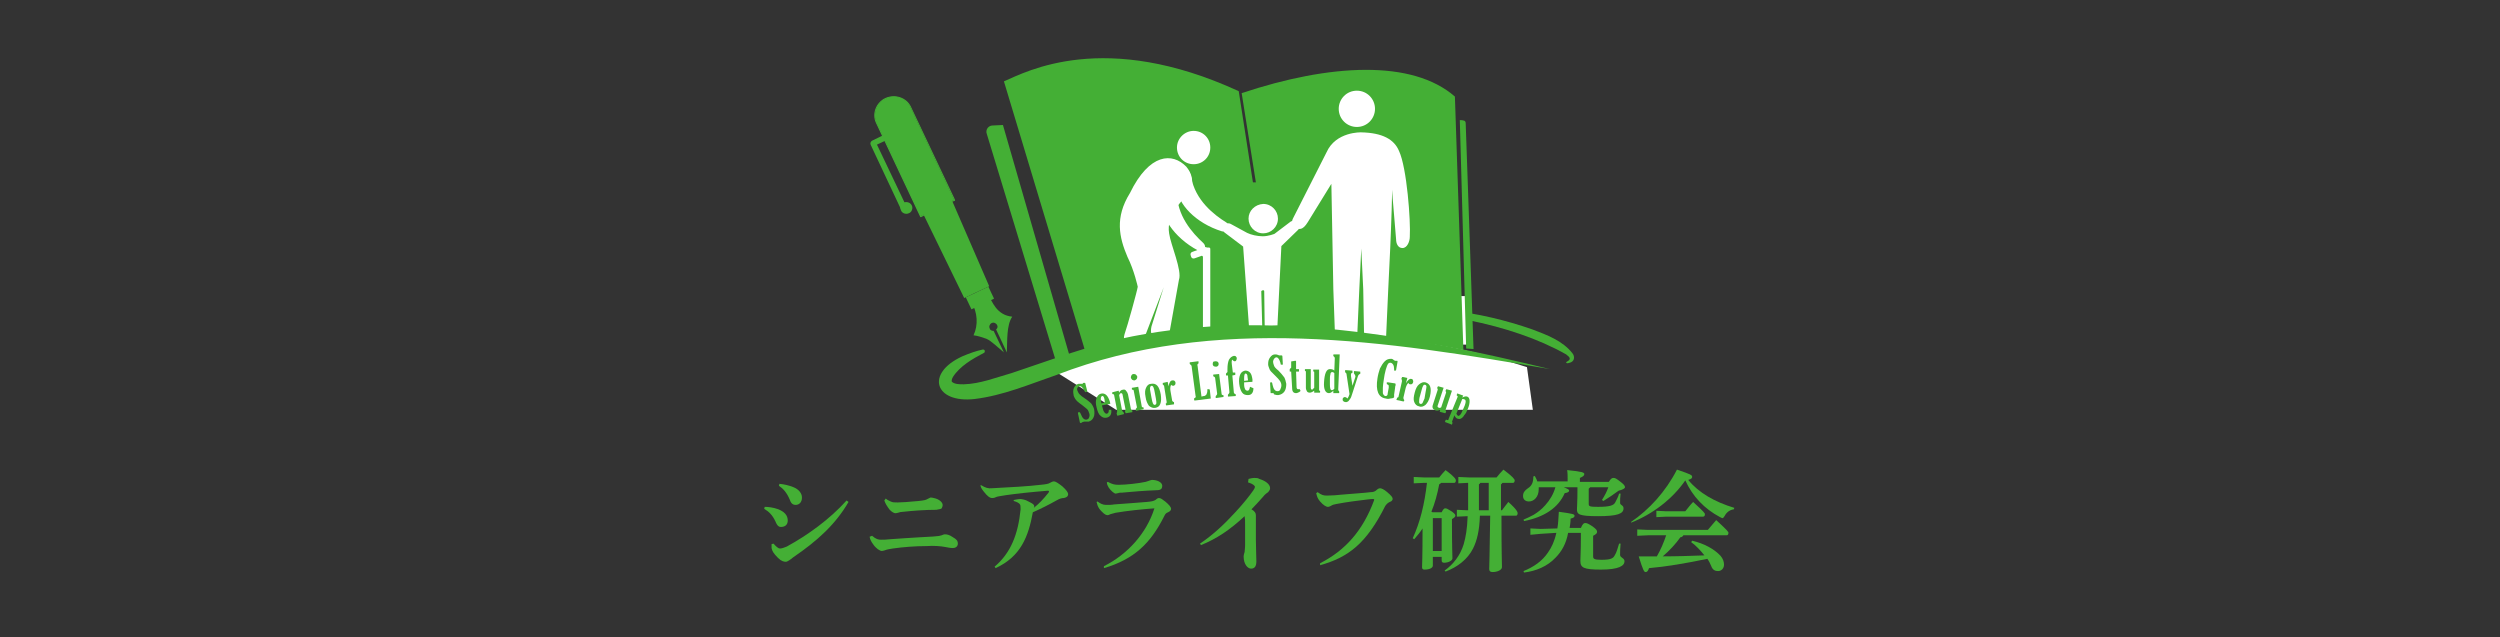 <?xml version="1.0" encoding="utf-8"?>
<!-- Generator: Adobe Illustrator 25.4.1, SVG Export Plug-In . SVG Version: 6.00 Build 0)  -->
<svg version="1.1" id="レイヤー_1" xmlns="http://www.w3.org/2000/svg" xmlns:xlink="http://www.w3.org/1999/xlink" x="0px"
	 y="0px" viewBox="0 0 510 130" style="enable-background:new 0 0 510 130;" xml:space="preserve">
<rect x="0" y="0" width="510" height="130" fill="#333333" stroke="none"/>
<style type="text/css">
	.st0{fill:#44AF35;}
	.st1{fill:#FFFFFF;}
</style>
<g>
	<path class="st0" d="M278.4,63.8c11.4-2,23.3-0.4,34.2,3.4c2.9,1.1,6.2,2.3,8.2,4.9c0.4,0.5,0.5,1.4-0.3,1.8
		c-0.3,0.1-0.5,0.2-0.8,0.2c-0.1,0-0.2-0.1-0.2-0.1c0-0.1,0-0.1,0.1-0.2c1-0.5,0.7-0.9-0.1-1.5C308.2,65.9,291.2,62.9,278.4,63.8"/>
	<rect x="295.7" y="60.4" class="st1" width="3.8" height="9.9"/>
	<path class="st0" d="M253.3,19l8.2,51.5l37.1,3c-0.2-5.6-1.8-53.8-1.8-53.8C288.1,12.1,271.3,13,253.3,19"/>
	<path class="st0" d="M252.7,18.6c-27.4-12.6-43.3-4-47.9-2l17.5,58.1l38.5-4.1L252.7,18.6z"/>
	<path class="st0" d="M204.6,25.5l14.4,49.9l-2.8,0.9l-14.9-49c-0.3-0.8,0.3-1.7,1.2-1.7L204.6,25.5z"/>
	<rect x="250.3" y="37.2" class="st0" width="16.4" height="31"/>
	<path class="st1" d="M254.7,44.6c0,1.6,1.3,3,3,3c1.6,0,3-1.3,3-3c0-1.6-1.3-3-3-3C256,41.7,254.7,43,254.7,44.6"/>
	<path class="st1" d="M257.9,59.4l0.1,7.2l2.6-0.2l0.8-16.2l3.4-3.3c0.4-0.4,0.5-1.1,0-1.6c-0.4-0.4-1-0.4-1.5-0.1l-3.3,2.5
		c0,0-1.2,0.5-2.4,0.5c-1.1,0-2.4-0.3-3.2-0.7l-3.3-1.8c-0.5-0.3-1.1-0.1-1.4,0.3c-0.4,0.5-0.3,1.2,0.2,1.5l3.7,2.8l1.2,16.4h2.7
		l-0.2-7.3C257.4,59.2,257.9,59.1,257.9,59.4"/>
	<path class="st1" d="M242,34c-2.8-2.9-7.5-2.8-11.5,5.4c-3.1,5-2.2,9-0.5,13c1.4,2.8,2.1,6.1,2.1,6.1c-0.1,0.8-2.1,8-2.7,9.7
		c-0.4,1.3,0.2,2.4,1.7,2.4c1,0,2.1-1,2.4-1.8l3.9-10.2l-2.5,8c-0.3,1.3,0,2.5,1.5,2.5h0.4c1,0,1.5-0.5,1.8-1.4l1.9-10.6
		c0.7-1.9-1.7-7.2-2-9.5c-0.6-3.7,2.5-6.5,3.6-7.7C243,39.2,244.1,36.5,242,34"/>
	<path class="st1" d="M243,36.1c0.8,4.7,4.6,7.7,7.2,9.3c0.3,0.2,0.5,0.6,0.4,1c-0.1,0.6-0.7,0.9-1.3,0.8c-5.5-1.7-9-5.7-9.1-8.6
		C239.8,34.2,242.2,32.9,243,36.1"/>
	<path class="st1" d="M240.1,39.1c-0.1,4.8,3.1,8.4,5.4,10.5c0.3,0.3,0.4,0.7,0.3,1c-0.2,0.6-0.9,0.8-1.4,0.5
		c-5.1-2.7-7.8-7.3-7.4-10.1C237.3,36.7,239.9,35.9,240.1,39.1"/>
	<path class="st1" d="M240.1,30.1c0,1.9,1.5,3.4,3.4,3.4c1.9,0,3.4-1.5,3.4-3.4c0-1.9-1.5-3.4-3.4-3.4
		C241.7,26.7,240.1,28.2,240.1,30.1"/>
	<path class="st1" d="M245.9,50.4l-2.7,1c-0.3,0.1-0.4,0.4-0.3,0.7l0.1,0.3c0.1,0.3,0.4,0.4,0.7,0.3l1.4-0.5
		c0.1-0.1,0.3,0.1,0.3,0.2v15.4c0,0.3,0.3,0.6,0.6,0.6h0.3c0.3,0,0.6-0.3,0.6-0.6V50.8c0-0.2-0.1-0.3-0.3-0.3l-0.4,0
		C246.1,50.4,246,50.4,245.9,50.4"/>
	<path class="st1" d="M280.5,22.2c0,2-1.6,3.7-3.7,3.7c-2,0-3.7-1.6-3.7-3.7c0-2,1.6-3.7,3.7-3.7C278.9,18.5,280.5,20.2,280.5,22.2"
		/>
	<path class="st1" d="M287.6,48.3c0,0.9-0.5,2.3-1.5,2.3c-0.9,0-1.3-0.9-1.3-1.8l-0.7-8.4l-0.1-1.7c-0.1,5.5-0.4,12-0.4,12l-0.4,8.3
		l-0.5,11.1c0,1.2-1,2.2-2.2,2.2s-2.2-1-2.2-2.2L278.1,59l-0.4-8.3l-0.4,8.3l-0.5,11.1c0,1.2-1,2.2-2.2,2.2s-2.2-1-2.2-2.2L272,59
		c0,0-0.3-15.7-0.4-21.5l-4.8,7.8c-1.1,1.8-1.8,1.4-2.3,1.3c-0.9-0.2-1.1-1-0.8-1.9l6.9-13.6c1.9-4.3,7.1-4.1,7.1-4.1
		c4.3,0.1,6.7,1.4,7.7,3.8C287,34.2,287.8,45.1,287.6,48.3"/>
	<path class="st1" d="M311.5,74.9c-36.9-12.2-78.4-4.9-98.1-0.3l14.3,9h85L311.5,74.9z"/>
	<path class="st0" d="M201.6,60.1l-3.4,1.6c1.2,2,1.4,4.6,0.4,6.7c0.9,0.1,1.7,0.4,2.6,0.7c1,0.4,2.5,1.9,3.6,2.8l-2.1-4.4
		c-0.3,0-0.7-0.1-0.8-0.5c-0.2-0.4,0-0.9,0.4-1.1c0.4-0.2,0.9,0,1.1,0.4c0.2,0.3,0.1,0.7-0.2,0.9l2.2,4.7c0.1-2.2-0.1-5.6,1.1-7.3
		C203.3,64.3,202.4,61.5,201.6,60.1"/>
	
		<rect x="197.4" y="59.4" transform="matrix(0.904 -0.427 0.427 0.904 -6.793 91.253)" class="st0" width="5.1" height="2.7"/>
	<path class="st0" d="M184.6,43c-0.3,0.1-0.6,0-0.8-0.3l-6.2-13.2c-0.1-0.3,0-0.6,0.3-0.8l3.5-1.7c0.3-0.1,0.6,0,0.8,0.3
		c0.1,0.3,0,0.6-0.3,0.8l-3,1.4l6,12.6C185,42.5,184.9,42.8,184.6,43"/>
	<path class="st0" d="M192.9,37.9l8.9,20.5c-0.3,0.1-5.1,2.4-5.1,2.4L187,40.9C188,39.9,191.5,38.2,192.9,37.9"/>
	<path class="st0" d="M194.7,40.9l-9-19.1c-0.9-1.8-3.1-2.6-5-1.7c-1.9,0.9-2.7,3.1-1.9,4.9l9,19.1
		C187.8,44.1,194.9,40.4,194.7,40.9"/>
	<path class="st0" d="M194.8,41C194.7,41,194.7,41,194.8,41c-0.1,0-0.1,0-0.1,0c-0.6,0.1-4.4,2-6.8,3.3c0,0-0.1,0-0.1,0
		c0,0-0.1,0-0.1-0.1l-9-19.1c-0.9-1.9,0-4.2,1.9-5.1c2-0.9,4.3-0.1,5.2,1.7l9,19c0,0,0,0,0,0C194.8,40.8,194.8,40.9,194.8,41
		C194.8,41,194.8,41,194.8,41 M180.7,20.2c-1.8,0.9-2.7,3-1.8,4.8l9,19c4.7-2.5,6.2-3.1,6.7-3.2l-8.9-18.9
		C184.7,20.1,182.6,19.3,180.7,20.2"/>
	<path class="st0" d="M186,41.9c0.3,0.6,0,1.4-0.6,1.6c-0.6,0.3-1.4,0-1.6-0.6c-0.3-0.6,0-1.4,0.6-1.6C185,41.1,185.7,41.3,186,41.9
		"/>
	<path class="st0" d="M316.2,75.3c-33.2-5.7-68.4-11.3-100.7,1.2c-5.5,1.9-10.9,4.2-16.7,4.9c-8.1,0.9-10.1-5.2-2.5-8.7
		c1.4-0.6,2.8-1.1,4.2-1.4c0.2,0,0.4,0.1,0.4,0.3c0,0.2,0,0.3-0.2,0.4c-2.3,1.2-4.9,2.7-6.3,4.9c-0.3,0.5-0.3,0.9-0.2,1
		c0.6,0.5,1.5,0.5,2.4,0.5c3.4-0.1,6.6-1.4,9.8-2.3c8.1-2.7,16.2-5.8,24.7-7.5C259.2,63.1,288.7,68.6,316.2,75.3"/>
	<path class="st0" d="M297.8,24.5l1.3,46.6l1.5,0.1l-1.6-46.1c0-0.3-0.2-0.5-0.4-0.5C298.4,24.5,297.8,24.5,297.8,24.5"/>
	<path class="st0" d="M220.7,86.2l-0.2,0.1c-0.1,0-0.1,0-0.2-0.1l-0.4-1.9c0-0.1,0-0.2,0.1-0.2l0.2,0c0.1,0,0.1,0,0.1,0
		c0,0,0.1,0.2,0.2,0.4c0.3,0.8,0.7,1.2,1.2,1.1c0.3-0.1,0.4-0.2,0.5-0.5c0.1-0.3,0.1-0.5,0-0.8c-0.1-0.3-0.2-0.6-0.4-0.8
		c-0.2-0.2-0.6-0.5-1.1-0.9c-0.4-0.3-0.7-0.5-0.9-0.7c-0.2-0.2-0.4-0.4-0.5-0.6c-0.1-0.2-0.3-0.5-0.3-0.8c-0.1-0.5-0.1-1,0.1-1.4
		c0.2-0.4,0.5-0.7,0.9-0.8c0.2,0,0.4,0,0.6,0c0.1,0,0.2,0,0.2,0c0,0,0.1,0,0.1-0.1c0,0,0.1-0.1,0.1-0.1l0.2,0c0.1,0,0.2,0,0.2,0.1
		l0.4,1.6c0,0.1,0,0.1-0.1,0.1l-0.2,0.1c-0.1,0-0.1,0-0.1,0c0,0-0.1-0.1-0.2-0.3c-0.3-0.7-0.7-1-1-0.9c-0.2,0-0.3,0.2-0.4,0.3
		c-0.1,0.2-0.1,0.4,0,0.6c0.1,0.2,0.2,0.5,0.4,0.7c0.2,0.2,0.5,0.5,1,0.8c0.6,0.4,1.1,0.8,1.4,1.1c0.3,0.4,0.5,0.8,0.6,1.2
		c0.1,0.6,0.1,1.2-0.1,1.6c-0.2,0.5-0.6,0.8-1,0.9c-0.2,0-0.4,0-0.7,0c-0.1,0-0.2,0-0.2,0C220.8,86.1,220.8,86.1,220.7,86.2
		C220.7,86.2,220.7,86.2,220.7,86.2"/>
	<path class="st0" d="M226.7,83.6c0.1,0.9-0.2,1.4-0.9,1.6c-0.5,0.1-0.9,0-1.3-0.4c-0.4-0.3-0.6-0.9-0.8-1.7c-0.2-0.8-0.2-1.4,0-1.9
		c0.2-0.5,0.5-0.8,0.9-0.9c0.4-0.1,0.8,0,1.1,0.3c0.3,0.3,0.5,0.7,0.7,1.3l0.1,0.4c0,0.1,0,0.1-0.1,0.1l-1.6,0.3l0.1,0.4
		c0.1,0.4,0.2,0.8,0.4,1c0.1,0.2,0.3,0.3,0.5,0.3c0.3-0.1,0.4-0.3,0.4-0.8L226.7,83.6z M225.4,82.1l-0.1-0.7
		c-0.1-0.5-0.3-0.7-0.5-0.6c-0.2,0.1-0.3,0.4-0.2,1l0.1,0.5L225.4,82.1z"/>
	<path class="st0" d="M227.9,83.8l-0.6-3.1c0-0.2-0.1-0.3-0.3-0.3c-0.1,0-0.1-0.1-0.1-0.1l0-0.2c0-0.1,0-0.1,0.1-0.1l1.2-0.3
		l0.1,0.4c0.2-0.4,0.5-0.6,0.8-0.6c0.2-0.1,0.5,0,0.6,0.2c0.2,0.2,0.3,0.4,0.4,0.7l0.6,3c0,0.1,0.1,0.2,0.2,0.3
		c0.1,0,0.1,0.1,0.1,0.1l0,0.2c0,0.1,0,0.1-0.1,0.1l-1.2,0.2c-0.1,0-0.1,0-0.1-0.1l-0.1-0.3c0,0,0-0.1,0-0.1
		c0.1-0.1,0.1-0.2,0.1-0.3l-0.6-3c0-0.2-0.2-0.3-0.3-0.3c-0.2,0-0.3,0.2-0.4,0.4l0.6,3.1c0,0.1,0.1,0.2,0.2,0.3c0,0,0.1,0.1,0.1,0.1
		l0.1,0.3c0,0,0,0.1-0.1,0.1l-1.2,0.3c-0.1,0-0.1,0-0.1-0.1l-0.1-0.3c0,0,0-0.1,0-0.1C227.9,84.1,227.9,83.9,227.9,83.8"/>
	<path class="st0" d="M231.2,76.3c0.2,0,0.3,0,0.5,0.1c0.1,0.1,0.2,0.2,0.3,0.4c0,0.2,0,0.3-0.1,0.5c-0.1,0.1-0.2,0.2-0.4,0.3
		c-0.2,0-0.3,0-0.5-0.1c-0.1-0.1-0.2-0.2-0.3-0.4c0-0.2,0-0.3,0.1-0.5C230.9,76.4,231.1,76.3,231.2,76.3 M232.2,78.9l0.7,3.9
		c0,0.2,0.1,0.3,0.3,0.3c0.1,0,0.1,0.1,0.1,0.1l0,0.2c0,0.1,0,0.1-0.1,0.1l-1.4,0.3c-0.1,0-0.1,0-0.1-0.1l0-0.2c0-0.1,0-0.1,0.1-0.2
		c0.1-0.1,0.2-0.2,0.1-0.4l-0.6-3.1c0-0.2-0.1-0.3-0.3-0.3c-0.1,0-0.1-0.1-0.1-0.1l0-0.2c0-0.1,0-0.1,0.1-0.1L232.2,78.9z"/>
	<path class="st0" d="M234.8,78.3c1.1-0.2,1.7,0.5,2,2.2c0.1,0.8,0.1,1.4-0.1,1.9c-0.2,0.5-0.5,0.7-1,0.8c-0.5,0.1-0.9-0.1-1.3-0.4
		c-0.3-0.4-0.6-1-0.7-1.8c-0.2-0.9-0.1-1.5,0.1-1.9C234,78.6,234.4,78.3,234.8,78.3 M235.6,80.2c-0.1-0.6-0.2-1-0.3-1.2
		c-0.1-0.2-0.2-0.3-0.4-0.3c-0.3,0.1-0.4,0.5-0.2,1.3l0.2,1.1c0.1,0.6,0.2,1,0.3,1.2c0.1,0.2,0.2,0.3,0.4,0.3c0.1,0,0.2-0.1,0.3-0.3
		c0-0.2,0-0.5-0.1-1L235.6,80.2z"/>
	<path class="st0" d="M238.4,78.8c0.1-0.8,0.4-1.2,0.8-1.2c0.2,0,0.3,0,0.4,0.1c0.1,0.1,0.2,0.2,0.2,0.4c0,0.2,0,0.3-0.1,0.4
		c-0.1,0.1-0.2,0.2-0.3,0.2c-0.2,0-0.3,0-0.5-0.2c-0.2,0.4-0.2,0.9-0.1,1.4l0.3,1.7c0,0.2,0.1,0.3,0.3,0.4c0.1,0,0.1,0.1,0.1,0.1
		l0,0.3c0,0.1,0,0.1-0.1,0.1l-1.4,0.2c0,0-0.1,0-0.1,0l-0.1-0.3c0,0,0-0.1,0.1-0.1c0.1-0.1,0.1-0.2,0.1-0.3l-0.5-3.1
		c0-0.2-0.1-0.3-0.2-0.4c-0.1,0-0.1-0.1-0.1-0.1l0-0.2c0-0.1,0-0.1,0.1-0.1l0.9-0.2L238.4,78.8z"/>
	<path class="st0" d="M243.9,80.8l-0.8-6c0-0.2-0.1-0.3-0.2-0.4c-0.1,0-0.1-0.1-0.2-0.2l0-0.2c0-0.1,0-0.1,0.1-0.1l1.6-0.2
		c0.1,0,0.1,0,0.1,0.1l0,0.2c0,0.1,0,0.2-0.1,0.2c-0.1,0.1-0.2,0.2-0.1,0.4l0.8,6.3l0.4-0.1c0.3,0,0.4-0.1,0.6-0.3
		c0.1-0.2,0.2-0.5,0.2-0.8c0-0.1,0-0.2,0-0.3c0,0,0,0,0.1,0l0.2,0c0.1,0,0.1,0,0.2,0.1l0.2,1.8l-3.2,0.4c-0.1,0-0.2,0-0.2-0.1l0-0.2
		c0-0.1,0-0.2,0.1-0.2C243.9,81.1,244,81,243.9,80.8"/>
	<path class="st0" d="M247.9,73.7c0.2,0,0.3,0,0.5,0.1c0.1,0.1,0.2,0.2,0.2,0.4c0,0.2,0,0.3-0.1,0.4c-0.1,0.1-0.2,0.2-0.4,0.2
		c-0.2,0-0.3,0-0.5-0.1c-0.1-0.1-0.2-0.2-0.2-0.4c0-0.2,0-0.3,0.1-0.5C247.6,73.8,247.7,73.7,247.9,73.7 M248.7,76.3l0.5,4
		c0,0.2,0.1,0.3,0.3,0.3c0.1,0,0.1,0.1,0.1,0.1l0,0.2c0,0.1,0,0.1-0.1,0.1l-1.4,0.2c-0.1,0-0.1,0-0.1-0.1l0-0.2c0-0.1,0-0.1,0.1-0.2
		c0.1-0.1,0.2-0.2,0.2-0.4l-0.4-3.1c0-0.2-0.1-0.3-0.3-0.4c-0.1,0-0.1-0.1-0.1-0.1l0-0.2c0-0.1,0-0.1,0.1-0.1L248.7,76.3z"/>
	<path class="st0" d="M251.4,76.6l0.3,3.4c0,0.2,0.1,0.3,0.3,0.4c0.1,0,0.1,0.1,0.1,0.1l0,0.2c0,0.1,0,0.1-0.1,0.1l-1.4,0.1
		c-0.1,0-0.1,0-0.1-0.1l0-0.2c0-0.1,0-0.1,0.1-0.2c0.1-0.1,0.2-0.2,0.2-0.4l-0.3-3.4l-0.3,0c-0.1,0-0.1,0-0.1-0.1l0-0.2
		c0-0.1,0-0.1,0.1-0.2c0.1-0.1,0.1-0.1,0.2-0.2c0-0.1,0-0.3,0-0.6c0-0.8,0.1-1.4,0.3-1.9c0.3-0.5,0.6-0.7,1-0.8c0.2,0,0.3,0,0.4,0.1
		c0.1,0.1,0.2,0.2,0.2,0.4c0,0.1,0,0.2-0.1,0.4s-0.2,0.2-0.3,0.2c-0.2,0-0.3-0.1-0.4-0.2c0-0.1-0.1-0.1-0.1-0.1
		c-0.1,0-0.2,0.3-0.1,1l0.2,1.6l0.4,0c0.1,0,0.1,0,0.1,0.1l0,0.3c0,0.1,0,0.1-0.1,0.1L251.4,76.6z"/>
	<path class="st0" d="M255.7,79.2c0,0.9-0.4,1.4-1.1,1.4c-0.5,0-0.9-0.1-1.2-0.5c-0.3-0.4-0.5-1-0.6-1.8c-0.1-0.8,0-1.4,0.2-1.9
		s0.6-0.7,1-0.8c0.4,0,0.7,0.1,1,0.4c0.3,0.3,0.4,0.8,0.5,1.4l0,0.4c0,0.1,0,0.1-0.1,0.1l-1.6,0.1l0,0.4c0,0.5,0.1,0.8,0.2,1
		c0.1,0.2,0.3,0.3,0.5,0.3c0.3,0,0.4-0.3,0.5-0.8L255.7,79.2z M254.6,77.6l-0.1-0.7c0-0.5-0.2-0.7-0.4-0.7c-0.2,0-0.3,0.3-0.3,1
		l0,0.5L254.6,77.6z"/>
	<path class="st0" d="M259.6,80.2l-0.3,0c-0.1,0-0.1,0-0.1-0.1l-0.1-1.9c0-0.1,0-0.2,0.1-0.2l0.2,0c0.1,0,0.1,0,0.1,0.1
		c0,0,0.1,0.2,0.1,0.4c0.2,0.9,0.5,1.3,1,1.3c0.3,0,0.5-0.1,0.6-0.4c0.1-0.2,0.2-0.5,0.2-0.8c0-0.3-0.1-0.6-0.3-0.9
		c-0.2-0.3-0.5-0.6-1-1.1c-0.4-0.4-0.6-0.6-0.8-0.8c-0.2-0.2-0.3-0.4-0.4-0.7c-0.1-0.3-0.2-0.5-0.2-0.8c0-0.6,0.1-1,0.4-1.4
		c0.3-0.4,0.6-0.6,1-0.6c0.2,0,0.4,0,0.6,0.1c0.1,0,0.2,0.1,0.2,0.1c0,0,0.1,0,0.1,0c0,0,0.1,0,0.2,0l0.2,0c0.1,0,0.1,0,0.2,0.1
		l0.1,1.7c0,0.1,0,0.1-0.1,0.1l-0.2,0c-0.1,0-0.1,0-0.1,0c0,0-0.1-0.2-0.1-0.4c-0.2-0.7-0.5-1.1-0.8-1.1c-0.2,0-0.3,0.1-0.5,0.3
		c-0.1,0.2-0.2,0.4-0.2,0.6c0,0.2,0.1,0.5,0.2,0.8c0.1,0.3,0.4,0.6,0.9,1c0.5,0.5,0.9,1,1.2,1.4c0.2,0.4,0.3,0.8,0.4,1.3
		c0,0.6-0.1,1.2-0.4,1.6c-0.3,0.4-0.7,0.6-1.2,0.7c-0.2,0-0.5,0-0.7-0.1c-0.1,0-0.2-0.1-0.2,0C259.8,80.1,259.8,80.2,259.6,80.2
		C259.7,80.2,259.6,80.2,259.6,80.2"/>
	<path class="st0" d="M263.4,75.8l-0.2,0c-0.1,0-0.1,0-0.1-0.1l0-0.3c0-0.1,0-0.1,0.1-0.2c0.1-0.1,0.2-0.2,0.2-0.2
		c0-0.1,0-0.2,0-0.4l0-0.8c0-0.1,0.1-0.1,0.2-0.1l0.6-0.1c0.1,0,0.1,0,0.1,0c0,0,0.1,0,0.1,0.1l0,1.6l0.5,0c0.1,0,0.1,0,0.1,0.1
		l0,0.3c0,0.1,0,0.1-0.1,0.1l-0.5,0l0.1,3.1c0,0.3,0.1,0.5,0.3,0.5c0,0,0.1,0,0.2,0c0,0,0.1,0,0.1,0c0.1,0,0.1,0,0.1,0.1l0.1,0.2
		c0,0,0,0,0,0c0,0.1-0.1,0.2-0.3,0.3c-0.2,0.1-0.4,0.2-0.6,0.2c-0.5,0-0.8-0.3-0.8-1L263.4,75.8z"/>
	<path class="st0" d="M268.1,79.1l0-3.1c0-0.1,0-0.2-0.1-0.2c-0.1,0-0.1-0.1-0.1-0.1l0-0.2c0-0.1,0-0.1,0.1-0.1l1.1,0l0,4.1
		c0,0.1,0,0.2,0.1,0.2c0.1,0,0.1,0.1,0.1,0.1l0,0.2c0,0.1,0,0.1-0.1,0.1l-1.1,0l0-0.4c-0.4,0.3-0.7,0.4-0.9,0.4
		c-0.3,0-0.5-0.1-0.6-0.3c-0.1-0.2-0.2-0.4-0.2-0.7l0-3.2c0-0.1,0-0.2-0.1-0.2c-0.1,0-0.1-0.1-0.1-0.1l0-0.2c0-0.1,0-0.1,0.1-0.1
		l1.1,0l0,3.8c0,0.2,0.1,0.4,0.3,0.4C267.8,79.4,267.9,79.3,268.1,79.1"/>
	<path class="st0" d="M272.2,75.6l0.1-2.5c0-0.2-0.1-0.3-0.2-0.4c-0.1,0-0.1-0.1-0.1-0.1l0-0.2c0-0.1,0-0.1,0.1-0.1l1.2,0l-0.3,7.1
		c0,0.2,0,0.3,0.1,0.3c0,0,0.1,0.1,0.1,0.2l0,0.2c0,0.1,0,0.1-0.1,0.1l-1.1,0l0-0.5c-0.3,0.3-0.6,0.5-0.9,0.5c-0.7,0-1.1-0.8-1-2.2
		c0.1-1.8,0.5-2.8,1.3-2.7C271.7,75.3,272,75.4,272.2,75.6 M272.2,76.1c-0.1-0.1-0.3-0.2-0.4-0.2c-0.2,0-0.4,0.1-0.4,0.5
		c-0.1,0.3-0.1,0.7-0.1,1.1l0,0.9c0,0.8,0.1,1.2,0.4,1.2c0.2,0,0.3-0.1,0.5-0.3L272.2,76.1z"/>
	<path class="st0" d="M275.3,80.4l-0.6-4c0-0.2-0.1-0.3-0.2-0.4c-0.1,0-0.1-0.1-0.1-0.1l0-0.3c0-0.1,0-0.1,0.1-0.1l1.3,0.1
		c0.1,0,0.1,0,0.1,0.1l0,0.3c0,0,0,0.1-0.1,0.1c-0.1,0-0.2,0.1-0.2,0.3c0,0.1,0,0.2,0,0.3l0.3,2l0.6-1.8c0-0.1,0-0.1,0-0.2
		c0-0.1-0.1-0.2-0.2-0.4c-0.1-0.1-0.1-0.1-0.1-0.2l0-0.3c0-0.1,0-0.1,0.1-0.1l1.1,0.1c0.1,0,0.1,0,0.1,0.1l0,0.3c0,0,0,0.1-0.1,0.1
		c-0.2,0.1-0.3,0.2-0.4,0.5l-1.1,3.4c-0.2,0.6-0.3,1-0.5,1.2c-0.1,0.2-0.3,0.4-0.4,0.5c-0.2,0.1-0.4,0.2-0.6,0.1
		c-0.2,0-0.3-0.1-0.4-0.2c-0.1-0.1-0.1-0.2-0.1-0.4c0-0.1,0.1-0.3,0.2-0.3c0.1-0.1,0.2-0.1,0.3-0.1c0.1,0,0.3,0.1,0.5,0.3
		C275.1,81,275.2,80.7,275.3,80.4"/>
	<path class="st0" d="M283.2,78l1.3,0.2c0.1,0,0.1,0,0.2,0.1c0,0,0,0.1,0,0.1c0,0,0,0.1,0,0.2c-0.1,0.2-0.1,0.4-0.1,0.5l-0.2,1.4
		c0,0.1,0,0.2,0,0.2c0,0,0,0.1,0,0.1l0,0.2c0,0.1-0.1,0.1-0.2,0.2c-0.1,0-0.3,0.1-0.6,0.1c-0.3,0.1-0.6,0.1-0.9,0
		c-1.5-0.2-2.1-1.6-1.7-4.1c0.1-0.7,0.3-1.4,0.5-2c0.3-0.6,0.6-1.1,1-1.5c0.4-0.4,0.8-0.5,1.3-0.5c0.2,0,0.4,0.1,0.6,0.3
		c0.1,0,0.1,0.1,0.2,0.1c0,0,0.1,0,0.1,0c0,0,0.1,0,0.1,0l0.2,0c0.1,0,0.1,0.1,0.1,0.2l-0.3,1.7c0,0.1-0.1,0.1-0.1,0.1l-0.2,0
		c-0.1,0-0.1,0-0.1,0c0,0,0-0.1,0-0.3c0-0.8-0.3-1.2-0.7-1.3c-0.2,0-0.4,0-0.5,0.2c-0.2,0.2-0.3,0.6-0.5,1.2c-0.2,0.7-0.3,1.3-0.4,2
		c-0.1,0.7-0.2,1.3-0.2,1.7c0,0.5,0,0.8,0,1c0,0.2,0.1,0.4,0.2,0.5c0.1,0.1,0.2,0.2,0.3,0.2c0.3,0,0.5-0.1,0.5-0.6l0.2-1.1
		c0-0.2,0-0.3,0-0.4c0-0.1-0.1-0.2-0.3-0.3c-0.1,0-0.1-0.1-0.1-0.2l0-0.2C283.1,78,283.1,78,283.2,78"/>
	<path class="st0" d="M286.8,78.2c0.4-0.7,0.8-1,1.1-0.9c0.2,0,0.3,0.1,0.3,0.2c0.1,0.1,0.1,0.3,0.1,0.4s-0.1,0.3-0.2,0.4
		c-0.1,0.1-0.2,0.1-0.4,0.1c-0.2,0-0.3-0.1-0.4-0.3c-0.3,0.3-0.5,0.8-0.6,1.3l-0.4,1.7c0,0.1,0,0.3,0.1,0.4c0,0.1,0.1,0.1,0.1,0.1
		l-0.1,0.2c0,0,0,0.1-0.1,0.1l-1.4-0.3c0,0-0.1,0,0-0.1l0.1-0.3c0,0,0-0.1,0.1-0.1c0.1,0,0.2-0.1,0.2-0.2l0.7-3.1
		c0-0.2,0-0.3-0.1-0.5c0-0.1,0-0.1,0-0.1l0.1-0.2c0-0.1,0.1-0.1,0.2-0.1l0.9,0.2L286.8,78.2z"/>
	<path class="st0" d="M290.8,78c1,0.3,1.3,1.2,0.9,2.9c-0.2,0.8-0.5,1.3-0.9,1.7c-0.4,0.3-0.8,0.5-1.3,0.3c-0.5-0.1-0.8-0.4-1-0.9
		c-0.2-0.5-0.1-1.1,0.1-1.9c0.2-0.8,0.5-1.4,0.9-1.7C290,78,290.4,77.9,290.8,78 M290.8,80.1c0.1-0.6,0.2-1,0.2-1.2
		c0-0.2-0.1-0.4-0.3-0.4c-0.3-0.1-0.5,0.3-0.7,1.1l-0.3,1.1c-0.2,0.6-0.2,1-0.2,1.3c0,0.2,0.1,0.4,0.3,0.4c0.1,0,0.3,0,0.4-0.2
		c0.1-0.2,0.2-0.5,0.4-0.9L290.8,80.1z"/>
	<path class="st0" d="M294,83.1l1-3c0-0.1,0-0.2-0.1-0.3c0-0.1,0-0.1,0-0.1l0.1-0.2c0-0.1,0.1-0.1,0.1-0.1l1.1,0.3l-1.3,3.9
		c0,0.1,0,0.2,0.1,0.3c0,0.1,0,0.1,0,0.1l-0.1,0.2c0,0.1-0.1,0.1-0.1,0.1l-1.1-0.3l0.1-0.4c-0.4,0.2-0.8,0.2-1,0.1
		c-0.2-0.1-0.4-0.2-0.5-0.4c-0.1-0.2-0.1-0.4,0-0.7l1-3.1c0-0.1,0-0.2-0.1-0.3c0-0.1-0.1-0.1,0-0.1l0.1-0.2c0-0.1,0.1-0.1,0.1-0.1
		l1.1,0.3l-1.2,3.6c-0.1,0.2,0,0.4,0.1,0.4C293.6,83.3,293.8,83.2,294,83.1"/>
	<path class="st0" d="M295.5,85.5l1.8-4.4c0.1-0.2,0.1-0.3-0.1-0.4c0-0.1-0.1-0.1,0-0.2l0.1-0.2c0-0.1,0.1-0.1,0.1,0l1.1,0.4
		l-0.2,0.4c0.4-0.2,0.7-0.3,1-0.2c0.3,0.1,0.5,0.4,0.5,0.9c0,0.5-0.1,1-0.4,1.7c-0.2,0.5-0.4,0.9-0.7,1.2c-0.2,0.4-0.5,0.6-0.7,0.7
		c-0.2,0.1-0.4,0.1-0.7,0c-0.3-0.1-0.5-0.4-0.6-0.7l-0.4,1.1c-0.1,0.1-0.1,0.3,0,0.4c0,0.1,0,0.1,0,0.1l-0.1,0.3c0,0,0,0.1-0.1,0
		l-1.3-0.5c0,0-0.1-0.1,0-0.1l0.1-0.3c0,0,0.1-0.1,0.1-0.1C295.4,85.8,295.5,85.7,295.5,85.5 M298.3,81.4l-1.2,3
		c0.1,0.2,0.2,0.3,0.3,0.4c0.2,0.1,0.3,0,0.5-0.2c0.2-0.2,0.4-0.7,0.7-1.4c0.3-0.6,0.4-1.1,0.4-1.3c0-0.2-0.1-0.4-0.2-0.4
		C298.6,81.4,298.5,81.4,298.3,81.4"/>
	<path class="st0" d="M156,103.4c0.7,0,1.7,0.1,2.8,0.5c1.2,0.5,1.9,1.2,1.9,2.3c0,0.8-0.5,1.3-1.4,1.3c-0.3,0-0.7-0.1-1.1-1.1
		c-0.6-1.3-1.3-2-2.3-2.6L156,103.4z M173.1,102.4c-2.6,4.5-6.3,7.9-11.3,11.3c-0.2,0.2-0.5,0.4-0.8,0.6c-0.3,0.2-0.5,0.3-0.7,0.3
		c-0.4,0-0.9-0.1-1.6-0.8c-0.9-0.9-1.2-1.4-1.3-2c0-0.3,0-0.5,0-0.8l0.4-0.1c0.5,0.6,1,1,1.3,1c0.4,0,0.9-0.2,1.4-0.4
		c4.2-2.3,8.7-5.5,12.2-9.4L173.1,102.4z M159,98.7c1,0.1,1.9,0.3,2.9,0.7c1,0.4,1.7,1.2,1.7,2.1c0,1-0.6,1.5-1.3,1.5
		c-0.7,0-1-0.5-1.2-1.1c-0.6-1.4-1.3-2.2-2.2-2.8L159,98.7z"/>
	<path class="st0" d="M177.9,109.3c0.8,0.7,1.3,0.8,1.8,0.8c0.6,0,1.1,0,1.9-0.1c1.6-0.1,4.1-0.3,6.1-0.4c1.4-0.1,2.4-0.1,3.2-0.2
		c0.4,0,0.9-0.1,1.2-0.2c0.2-0.1,0.5-0.2,0.6-0.2c0.5,0,1,0.1,1.7,0.6c0.7,0.4,1,0.7,1,1.3c0,0.6-0.5,0.9-1,0.9
		c-0.5,0-1-0.1-1.5-0.2c-1-0.2-2.4-0.3-3.9-0.2c-2.3,0-4.8,0.2-6.9,0.5c-0.6,0.1-1.2,0.2-1.4,0.3c-0.3,0.1-0.6,0.2-0.8,0.2
		c-0.4,0-1.2-0.5-1.8-1.4c-0.3-0.4-0.6-0.9-0.7-1.5L177.9,109.3z M180.7,101.7c0.3,0.3,0.6,0.4,1,0.6c0.4,0.2,0.7,0.2,1.4,0.2
		c0.6,0,2.4-0.1,4.3-0.3c1-0.1,1.5-0.2,1.8-0.4c0.2-0.1,0.4-0.2,0.6-0.3c0.2,0,0.4,0,0.7,0.1c1.1,0.2,1.8,0.9,1.8,1.4
		c0,0.3-0.1,0.5-0.2,0.7c-0.1,0.1-0.4,0.2-1.1,0.3c-2.4,0-4.9,0.2-6.7,0.4c-0.4,0-0.9,0.1-1.1,0.2c-0.1,0-0.3,0.1-0.5,0.1
		c-0.3,0-0.7-0.2-1.2-0.7c-0.6-0.8-0.9-1.3-1.1-1.9L180.7,101.7z"/>
	<path class="st0" d="M200.2,99c0.8,0.5,1.4,0.7,2.2,0.6c3.9-0.2,7.4-0.4,9.9-0.7c1.1-0.1,1.6-0.2,1.9-0.4c0.2-0.1,0.5-0.3,0.8-0.3
		c0.3,0,0.8,0.3,1.7,1c0.9,0.8,1.2,1.3,1.2,1.6c0,0.5-0.4,0.7-0.9,0.8c-0.4,0-0.8,0.1-1.5,0.5c-1.6,0.9-3.2,1.7-4.8,2.4
		c-0.9,4.9-2.4,9-7.6,11.4l-0.2-0.3c3.3-2.8,4.8-6.6,5.3-11.7c0-0.6,0-0.9-0.2-1.1c-0.2-0.2-0.5-0.4-1.2-0.6V102
		c0.5-0.1,1-0.2,1.3-0.2c0.4,0,1.2,0.2,1.5,0.4c0.6,0.3,1,0.5,1.2,0.7c0.2,0.2,0.2,0.4,0.2,0.4c0,0.1-0.1,0.2-0.1,0.3
		c1-0.8,1.9-1.7,3-3.1c0-0.1,0.1-0.1,0.1-0.2c0-0.1-0.1-0.2-0.2-0.2c-3.7,0.3-6.4,0.6-8.5,0.9c-1.3,0.2-1.9,0.3-2.1,0.4
		c-0.4,0.2-0.6,0.2-0.8,0.2c-0.5,0-1-0.4-1.7-1.3c-0.4-0.5-0.6-0.8-0.7-1.3L200.2,99z"/>
	<path class="st0" d="M225.2,115.5c4.8-2.4,8.7-6.7,10.3-11.8c-2.7,0.2-5.5,0.5-7.9,0.9c-0.4,0.1-0.8,0.2-1.1,0.3
		c-0.2,0.1-0.4,0.2-0.5,0.2c-0.4,0-0.7-0.2-1.2-0.7c-0.5-0.5-0.7-0.8-0.9-1.3c-0.1-0.3-0.1-0.4-0.2-0.7l0.2-0.1
		c0.5,0.4,1.1,0.7,1.7,0.7c0.7,0,1.2,0,1.7-0.1c1.9-0.1,5-0.4,6.6-0.5c1.2-0.1,1.4-0.2,1.8-0.4c0.2-0.2,0.5-0.4,0.7-0.4
		c0.4,0,0.6,0.2,1.3,0.7c0.7,0.6,1.2,1.1,1.2,1.5c0,0.3-0.2,0.5-0.6,0.7c-0.3,0.1-0.6,0.3-0.8,0.8c-2.8,5.6-6.2,8.8-12.3,10.6
		L225.2,115.5z M226,98.3c0.9,0.5,1.4,0.6,2.2,0.6c1.5,0,4.1-0.3,5.5-0.6c0.4-0.1,0.6-0.2,0.9-0.3c0.1,0,0.2-0.1,0.4-0.1
		c1.1,0,2.1,0.5,2.1,1.2c0,0.5-0.2,0.9-1.1,0.9c-2.7,0.1-4.9,0.3-7.1,0.5c-0.3,0-0.6,0-0.8,0.1c-0.2,0-0.4,0.1-0.5,0.1
		c-0.3,0-1-0.6-1.4-1.2c-0.3-0.5-0.4-0.8-0.4-1.1L226,98.3z"/>
	<path class="st0" d="M254.7,97.7c0.4-0.1,0.8-0.2,1.2-0.2c0.4,0,0.7,0,1,0.2c1.3,0.4,2.2,1.1,2.2,1.9c0,0.4-0.3,0.6-0.4,0.8
		c-0.3,0.2-0.6,0.4-1,0.9c-0.9,1-1.5,1.7-2.4,2.6c0.7,0.4,0.9,0.8,0.9,1.2c0,0.2,0,0.5,0,0.9c0,1.1,0,2.6,0,4.1
		c0,1.8,0.1,3.3,0.1,4.4c0,1.1-0.4,1.5-1.1,1.5c-0.6,0-1.5-0.8-1.5-2.5c0-0.2,0.1-0.6,0.2-0.9c0-0.3,0.1-0.7,0.1-1.4
		c0-1.2,0-3,0-4.1c0-0.9,0-1.3-0.1-1.8c-3,2.8-5.7,4.6-8.9,5.9l-0.2-0.3c2.8-1.9,5-4,7.2-6.4c1.4-1.5,2.8-3.2,3.7-4.5
		c0.2-0.3,0.3-0.5,0.3-0.7c0-0.2-0.4-0.6-1.4-0.9L254.7,97.7z"/>
	<path class="st0" d="M269.3,114.9c5.1-2.6,8.7-6.6,11-12.8c0.1-0.2,0-0.3-0.2-0.3c-0.2,0-0.4,0-1.2,0.1c-1.7,0.2-4.1,0.5-6.2,0.9
		c-0.6,0.1-0.9,0.2-1.2,0.4c-0.2,0.1-0.4,0.2-0.6,0.2c-0.4,0-1-0.4-1.6-1.1c-0.5-0.6-0.6-0.9-0.8-1.7l0.3-0.2
		c0.8,0.6,1.2,0.7,1.9,0.7c0.9,0,2.3-0.1,3.1-0.2c2.1-0.2,4.2-0.3,5.8-0.5c0.5,0,0.9-0.1,1.3-0.5c0.2-0.2,0.5-0.3,0.6-0.3
		c0.3,0,0.8,0.2,1.5,0.8c0.8,0.7,1.1,1,1.1,1.4c0,0.2-0.2,0.5-0.6,0.6c-0.4,0.2-0.6,0.4-0.9,0.8c-3.8,7.6-7.5,10.5-13.3,12.1
		L269.3,114.9z"/>
	<path class="st0" d="M292.3,115.4c0,0.4-0.6,0.8-1.7,0.8c-0.4,0-0.5-0.2-0.5-0.5c0-0.5,0.1-1.8,0.1-7.9c-0.5,0.8-1.1,1.5-1.7,2.2
		l-0.3-0.2c1.5-3.3,2.4-6.9,2.9-11.3h-0.6l-2.1,0.1v-1.3l2.1,0.1h3.1c0.4-0.5,0.8-1,1.3-1.5c1.9,1.4,2.1,1.9,2.1,2.1
		c0,0.2-0.1,0.5-0.3,0.5H294c-0.1,0.1-0.2,0.2-0.4,0.3c-0.4,2.1-0.9,3.9-1.6,5.6c0.1,0,0.1,0,0.2,0.1h1.9c0.3-0.6,0.5-0.8,0.7-0.8
		c0.3,0,0.5,0.1,1.3,0.6c0.7,0.5,0.8,0.7,0.8,0.9c0,0.2-0.2,0.4-0.7,0.7v0.8c0,5.2,0.1,6.5,0.1,7.2c0,0.5-0.9,0.9-1.7,0.9
		c-0.4,0-0.5-0.2-0.5-0.5v-0.7h-1.8V115.4z M292.3,112.4h1.8v-6.7h-1.8V112.4z M297.5,98.6v-1.3l2.2,0.1h5.6
		c0.4-0.5,0.9-1.1,1.4-1.6c2,1.5,2.3,2,2.3,2.2c0,0.2-0.1,0.5-0.3,0.5h-2.2c-0.1,0.1-0.1,0.2-0.3,0.3v5.3h0.2
		c0.4-0.5,0.8-1.1,1.3-1.7c1.8,1.6,1.9,2.1,1.9,2.3c0,0.2-0.1,0.5-0.3,0.5h-3c0,7.8,0.1,9.8,0.1,10.5c0,0.6-1,1-1.9,1
		c-0.5,0-0.7-0.2-0.7-0.6c0-0.8,0.1-2.6,0.2-10.9h-2.1c-0.1,3.1-0.6,5.1-1.4,6.7c-1.1,2.2-3.2,3.8-5.6,4.7l-0.2-0.2
		c1.8-1.3,3.2-3.1,3.9-5.4c0.4-1.4,0.7-3,0.8-5.7h0l-2.2,0.1V104l2.2,0.1h0.1v-5.6L297.5,98.6z M302,98.5c-0.1,0.1-0.1,0.2-0.3,0.3
		v5.3h2v-5.6H302z"/>
	<path class="st0" d="M313.9,99.5c0,0.1,0,0.2,0,0.3c0,1.6-1,2.5-2,2.5c-0.7,0-1.2-0.4-1.2-1.1c0-0.7,0.3-1.1,1-1.6
		c0.8-0.5,1.1-1.2,1.1-2.4l0.3-0.1c0.2,0.4,0.4,0.7,0.5,1.1h6.2v0c0-1.2,0-1.7-0.1-2.3c3.1,0.3,3.5,0.5,3.5,0.8
		c0,0.3-0.2,0.5-0.9,0.8v0.8h5.9c0.5-0.8,0.7-0.8,1-0.8c0.3,0,0.5,0.1,1.4,0.8c0.8,0.6,0.9,0.9,0.9,1.1c0,0.2-0.4,0.5-1.3,0.7
		c-0.8,0.6-2.1,1.5-3.1,2.1l-0.3-0.2c0.5-0.8,1-1.7,1.3-2.6h-3.7c-0.1,0.1-0.2,0.2-0.3,0.3v3.1c0,0.5,0.2,0.6,1.9,0.6
		c2.4,0,3.2-0.3,3.5-0.9c0.3-0.6,0.6-1.1,0.8-1.8l0.3,0c-0.1,0.7-0.1,1.4-0.1,1.9c0,0.5,0.7,0.4,0.7,1.1c0,1.1-1.2,1.6-5.2,1.6
		c-4,0-4.3-0.4-4.3-1.4c0-0.6,0.1-1.5,0.1-4v-0.5H319c1,0.4,1.1,0.5,1.1,0.7c0,0.2-0.2,0.4-0.9,0.5c-1.3,3-4.2,4.9-8.3,5.7l-0.1-0.3
		c0.7-0.3,1.4-0.6,2.1-1c0.8-0.5,1.6-1.1,2.3-1.9c1-1.1,1.7-2.3,2.1-3.7H313.9z M314.3,108.9l-2.1,0.2l0-1.3l2.1,0.1l3.4-0.1
		c0.2-1,0.2-2.1,0.3-3.4c2.9,0.4,3.2,0.5,3.2,0.8c0,0.3-0.1,0.4-0.8,0.6c0,0.7-0.1,1.3-0.2,1.9l2.3,0c0.4-0.9,0.6-1,0.9-1
		c0.3,0,0.6,0.1,1.5,0.7c0.8,0.6,0.9,0.8,0.9,1.1c0,0.3-0.2,0.5-0.8,0.8v4.2c0,0.5,0.2,0.7,1.7,0.7c1.9,0,2.4-0.3,2.7-0.9
		c0.4-0.6,0.6-1.5,0.9-2.4l0.3,0c-0.1,0.9-0.1,1.8-0.1,2.3c0,0.6,0.9,0.6,0.9,1.3c0,0.9-1.1,1.7-4.8,1.7c-3.6,0-4.2-0.4-4.2-1.8
		c0-0.9,0.1-1.8,0.1-4.5v-1.2l-2.6,0c-0.4,2.2-1.3,3.8-2.6,5.1c-1.6,1.7-3.9,2.7-6.4,3l-0.1-0.3c2-0.8,3.8-2,5-3.8
		c0.7-1,1.3-2.2,1.7-4L314.3,108.9z"/>
	<path class="st0" d="M332.7,106.5c3.7-2.5,7.1-6.2,9.4-10.7c2.9,1,3.1,1.1,3.1,1.5c0,0.2-0.1,0.4-0.8,0.6c2.1,2.6,5.4,4.5,9.4,5.7
		l-0.1,0.3c-0.8,0.1-1.5,0.6-1.9,1.4c-0.2,0.3-0.3,0.4-0.4,0.4c-0.1,0-0.3-0.1-0.5-0.2c-3.2-1.7-5.6-4.2-7.1-7.5
		c-2.6,3.8-6.7,6.9-11,8.6L332.7,106.5z M343.4,109.2c-0.1,0.2-0.3,0.4-0.6,0.4c-0.9,1.3-2.3,2.8-3.6,3.9c2.8,0,5.7-0.1,8.5-0.2
		c-0.8-1-1.7-2-2.7-2.7l0.2-0.3c2.5,0.6,4.5,1.7,5.8,3.1c0.5,0.6,0.7,1.2,0.7,1.8c0,0.8-0.6,1.3-1.2,1.3c-0.6,0-1.1-0.2-1.4-1
		c-0.2-0.5-0.5-1.1-0.8-1.5c-4.3,0.9-8.4,1.6-11.9,1.9c-0.2,0.6-0.4,0.8-0.7,0.8c-0.3,0-0.5-0.3-1.4-3.2c1.3,0,2.6,0,3.7,0
		c0.8-1.4,1.4-2.8,1.9-4.3h-3.7l-2.2,0.1V108l2.2,0.1h12.2c0.5-0.6,1.1-1.3,1.7-2c2.4,2.2,2.5,2.4,2.5,2.6c0,0.3-0.1,0.5-0.4,0.5
		H343.4z M339.9,104.3h3.9c0.5-0.6,1-1.3,1.6-1.9c2.3,2.1,2.4,2.3,2.4,2.5c0,0.3-0.1,0.5-0.4,0.5h-7.5l-2,0.1v-1.3L339.9,104.3z"/>
</g>
</svg>
